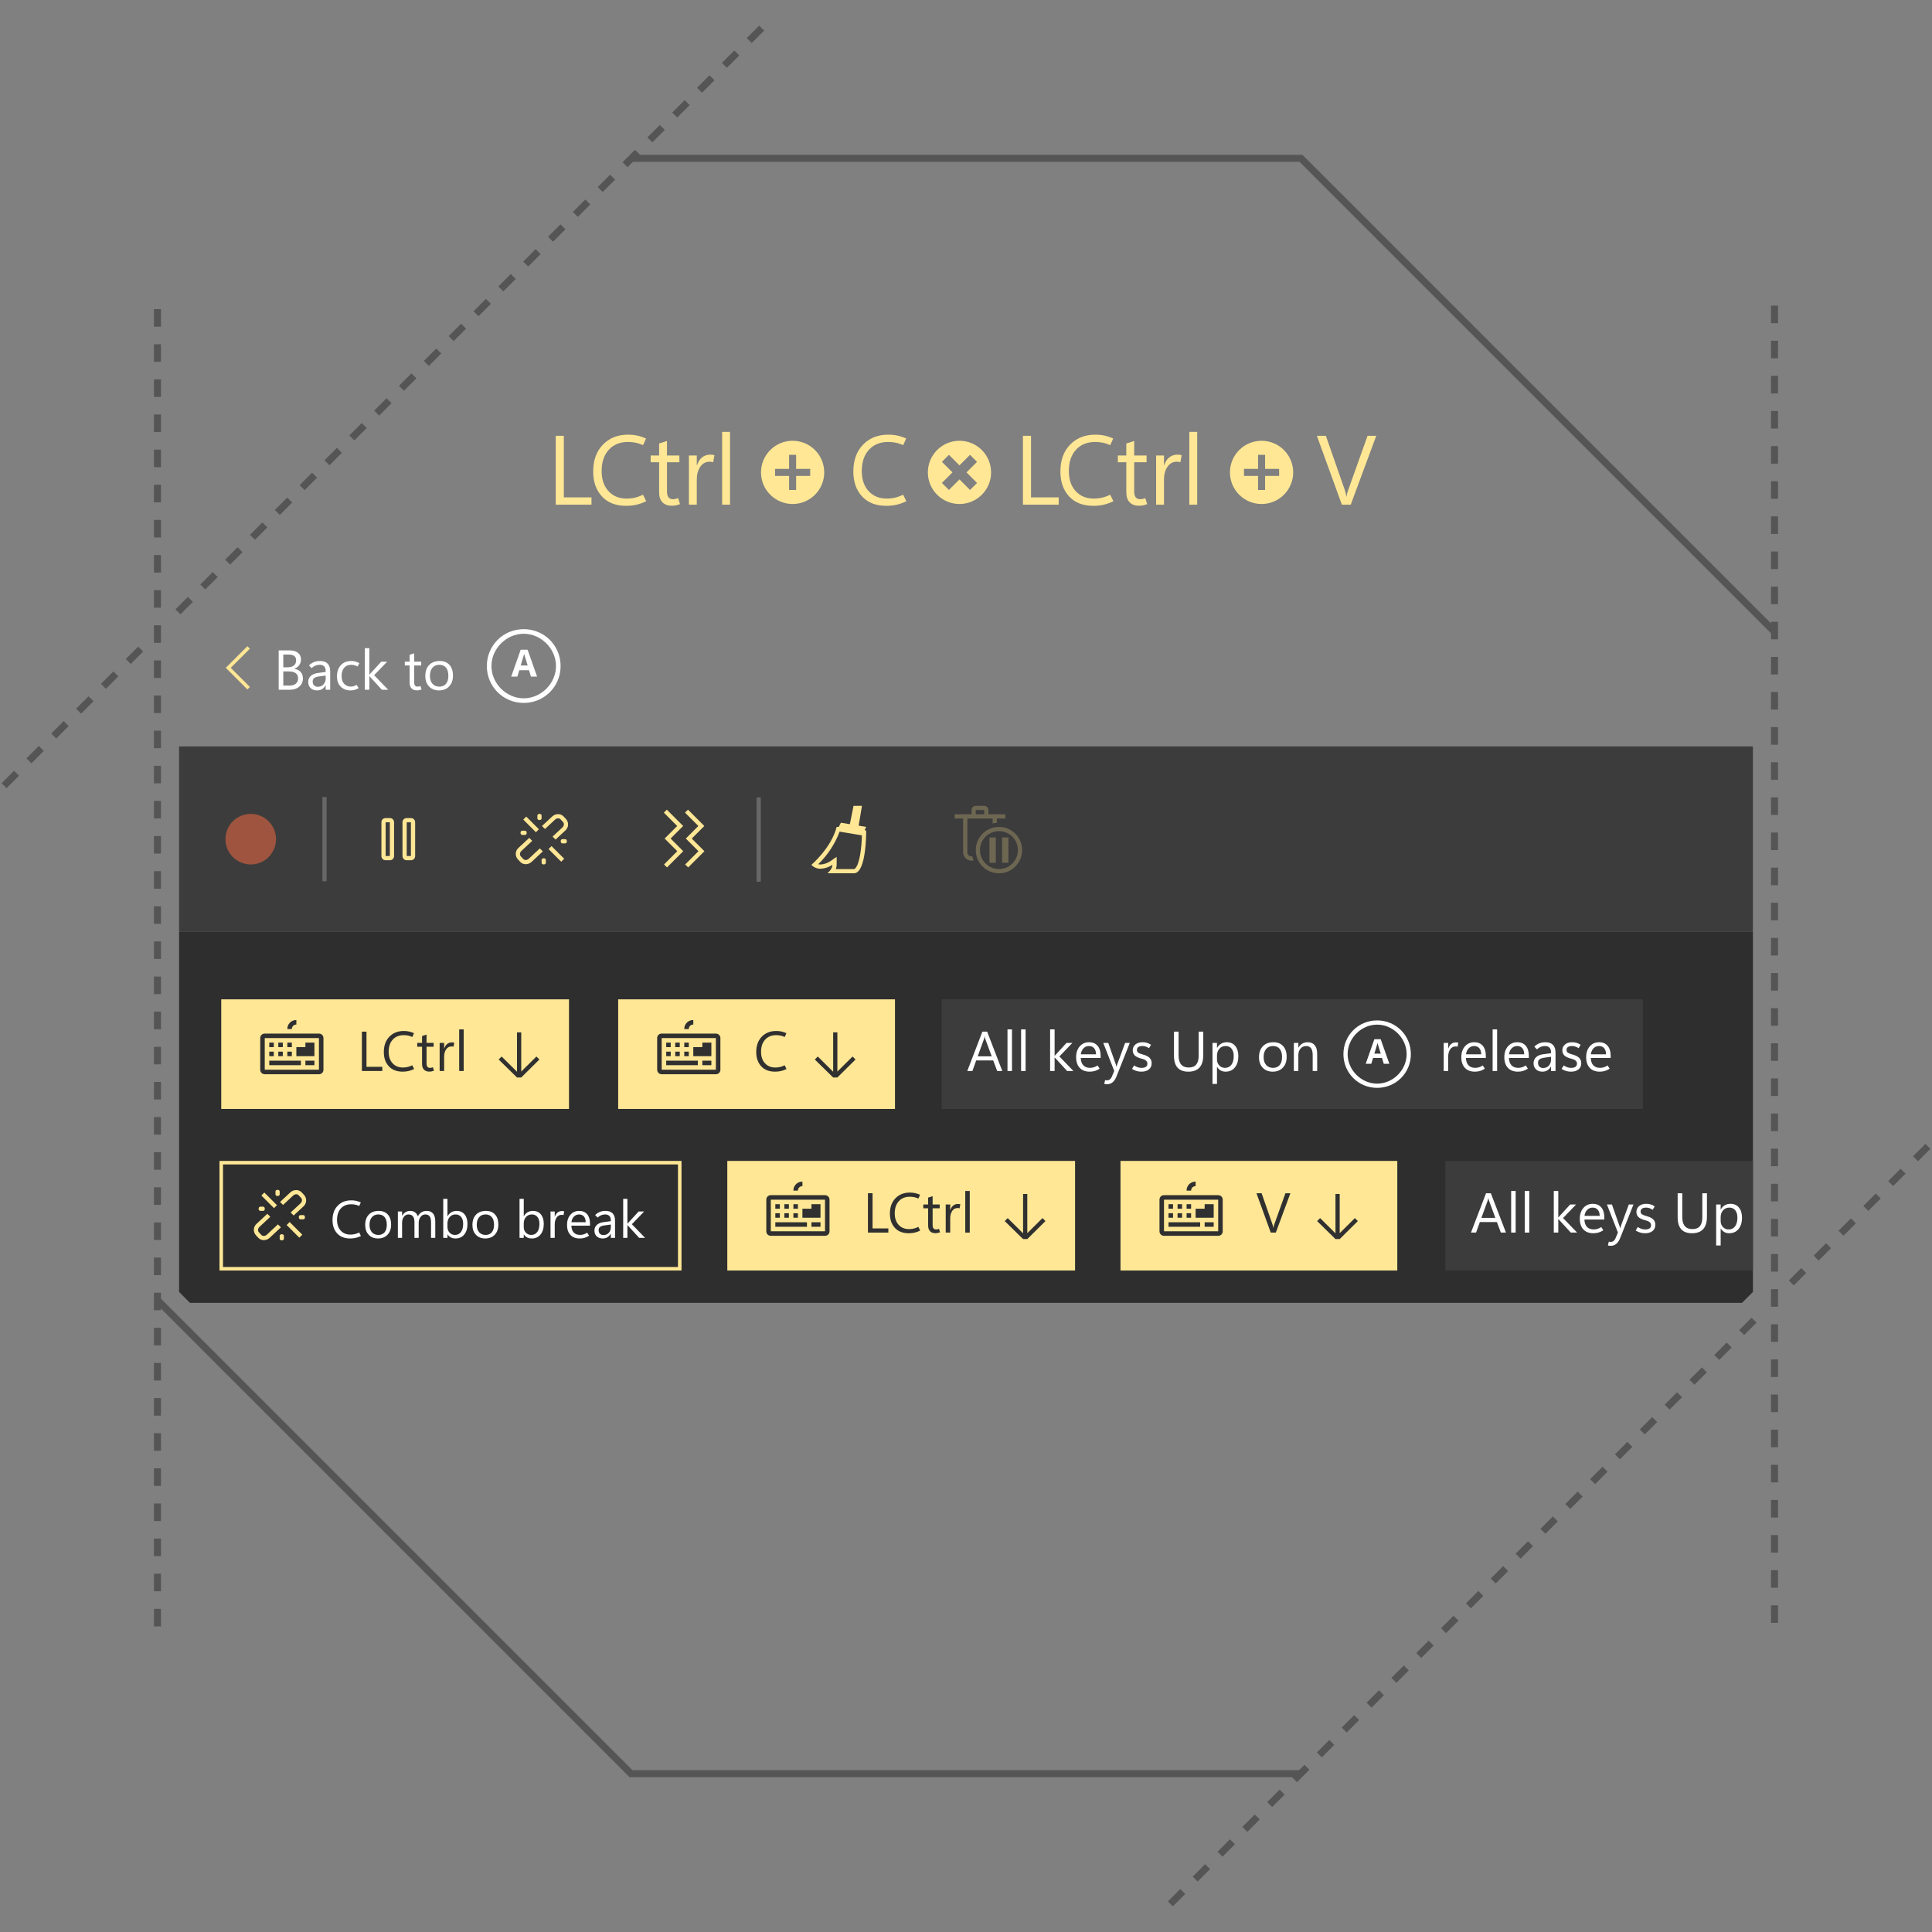<svg width="550" height="550" viewBox="0 0 550 550" fill="none" xmlns="http://www.w3.org/2000/svg">
<rect x="0" y="0" width="550" height="550" fill="#808080" stroke="none"/>
<g clip-path="url(#clip0_1372_9642)">
<path d="M504.391 180.511L369.953 46.073H179.829V44.073H370.781L505.805 179.097L504.391 180.511Z" fill="#555555"/>
<path d="M333.877 542.707L332.463 541.293L335.998 537.758L337.412 539.172L333.877 542.707ZM340.949 535.636L339.535 534.222L343.07 530.687L344.484 532.101L340.949 535.636ZM348.02 528.564L346.606 527.15L350.141 523.615L351.555 525.029L348.02 528.564ZM355.09 521.494L353.676 520.08L357.212 516.544L358.626 517.958L355.09 521.494ZM362.162 514.423L360.748 513.009L364.283 509.474L365.697 510.888L362.162 514.423ZM369.233 507.352L367.819 505.938L371.354 502.403L372.768 503.817L369.233 507.352ZM376.304 500.28L374.89 498.866L378.425 495.331L379.839 496.745L376.304 500.28ZM383.375 493.21L381.961 491.796L385.497 488.26L386.911 489.674L383.375 493.21ZM390.446 486.139L389.032 484.725L392.568 481.189L393.982 482.603L390.446 486.139ZM397.517 479.067L396.103 477.653L399.638 474.118L401.052 475.532L397.517 479.067ZM404.588 471.996L403.174 470.582L406.709 467.047L408.123 468.461L404.588 471.996ZM411.659 464.926L410.245 463.512L413.781 459.976L415.195 461.39L411.659 464.926ZM418.73 457.854L417.316 456.44L420.852 452.904L422.266 454.318L418.73 457.854ZM425.801 450.783L424.387 449.369L427.922 445.834L429.336 447.248L425.801 450.783ZM432.873 443.712L431.459 442.298L434.994 438.763L436.408 440.177L432.873 443.712ZM439.944 436.641L438.53 435.227L442.065 431.692L443.479 433.106L439.944 436.641ZM447.014 429.57L445.6 428.156L449.136 424.62L450.55 426.034L447.014 429.57ZM454.085 422.499L452.671 421.085L456.207 417.549L457.621 418.963L454.085 422.499ZM461.157 415.428L459.743 414.014L463.278 410.479L464.692 411.893L461.157 415.428ZM468.228 408.356L466.814 406.942L470.349 403.407L471.763 404.821L468.228 408.356ZM475.299 401.285L473.885 399.871L477.42 396.336L478.834 397.75L475.299 401.285ZM482.37 394.215L480.956 392.801L484.492 389.265L485.906 390.679L482.37 394.215ZM489.441 387.144L488.027 385.73L491.562 382.195L492.976 383.609L489.441 387.144ZM496.512 380.072L495.098 378.658L498.633 375.123L500.047 376.537L496.512 380.072ZM510.654 365.931L509.24 364.517L512.776 360.981L514.19 362.395L510.654 365.931ZM517.725 358.859L516.311 357.445L519.847 353.909L521.261 355.323L517.725 358.859ZM524.796 351.788L523.382 350.374L526.917 346.839L528.331 348.253L524.796 351.788ZM531.868 344.717L530.454 343.303L533.989 339.768L535.403 341.182L531.868 344.717ZM538.939 337.646L537.525 336.232L541.06 332.697L542.474 334.111L538.939 337.646ZM546.009 330.575L544.595 329.161L548.131 325.625L549.545 327.039L546.009 330.575Z" fill="#555555"/>
<path d="M506.17 462H504.17V457H506.17V462ZM506.17 452H504.17V447H506.17V452ZM506.17 442H504.17V437H506.17V442ZM506.17 432H504.17V427H506.17V432ZM506.17 422H504.17V417H506.17V422ZM506.17 412H504.17V407H506.17V412ZM506.17 402H504.17V397H506.17V402ZM506.17 392H504.17V387H506.17V392ZM506.17 382H504.17V377H506.17V382ZM506.17 372H504.17V367H506.17V372ZM506.17 362H504.17V357H506.17V362ZM506.17 352H504.17V347H506.17V352ZM506.17 342H504.17V337H506.17V342ZM506.17 332H504.17V327H506.17V332ZM506.17 322H504.17V317H506.17V322ZM506.17 312H504.17V307H506.17V312ZM506.17 302H504.17V297H506.17V302ZM506.17 292H504.17V287H506.17V292ZM506.17 282H504.17V277H506.17V282ZM506.17 272H504.17V267H506.17V272ZM506.17 262H504.17V257H506.17V262ZM506.17 252H504.17V247H506.17V252ZM506.17 242H504.17V237H506.17V242ZM506.17 232H504.17V227H506.17V232ZM506.17 222H504.17V217H506.17V222ZM506.17 212H504.17V207H506.17V212ZM506.17 202H504.17V197H506.17V202ZM506.17 192H504.17V187H506.17V192ZM506.17 182H504.17V177H506.17V182ZM506.17 172H504.17V167H506.17V172ZM506.17 162H504.17V157H506.17V162ZM506.17 152H504.17V147H506.17V152ZM506.17 142H504.17V137H506.17V142ZM506.17 132H504.17V127H506.17V132ZM506.17 122H504.17V117H506.17V122ZM506.17 112H504.17V107H506.17V112ZM506.17 102H504.17V97H506.17V102ZM506.17 92H504.17V87H506.17V92Z" fill="#555555"/>
<path d="M370.17 505.927H179.219L44.195 370.903L45.609 369.489L180.047 503.927H370.17V505.927Z" fill="#555555"/>
<path d="M1.869 224.374L0.455 222.96L3.99 219.425L5.404 220.839L1.869 224.374ZM8.939 217.303L7.525 215.889L11.061 212.353L12.475 213.767L8.939 217.303ZM16.011 210.232L14.597 208.818L18.132 205.283L19.546 206.697L16.011 210.232ZM23.082 203.161L21.668 201.747L25.204 198.211L26.618 199.625L23.082 203.161ZM30.153 196.09L28.739 194.676L32.275 191.141L33.689 192.555L30.153 196.09ZM37.224 189.019L35.81 187.605L39.346 184.069L40.76 185.483L37.224 189.019ZM51.366 174.877L49.952 173.463L53.488 169.927L54.902 171.341L51.366 174.877ZM58.437 167.806L57.023 166.392L60.559 162.857L61.973 164.271L58.437 167.806ZM65.508 160.735L64.094 159.321L67.63 155.785L69.044 157.199L65.508 160.735ZM72.579 153.664L71.165 152.25L74.701 148.715L76.115 150.129L72.579 153.664ZM79.65 146.593L78.236 145.179L81.771 141.643L83.185 143.057L79.65 146.593ZM86.721 139.521L85.307 138.107L88.843 134.572L90.257 135.986L86.721 139.521ZM93.792 132.451L92.378 131.037L95.913 127.501L97.327 128.915L93.792 132.451ZM100.863 125.379L99.449 123.965L102.985 120.43L104.399 121.844L100.863 125.379ZM107.935 118.309L106.521 116.895L110.057 113.359L111.471 114.773L107.935 118.309ZM115.005 111.237L113.591 109.823L117.127 106.287L118.541 107.701L115.005 111.237ZM122.077 104.167L120.663 102.753L124.199 99.217L125.613 100.631L122.077 104.167ZM129.147 97.095L127.733 95.681L131.269 92.145L132.683 93.559L129.147 97.095ZM136.219 90.024L134.805 88.61L138.341 85.074L139.755 86.488L136.219 90.024ZM143.29 82.953L141.876 81.539L145.411 78.003L146.825 79.417L143.29 82.953ZM150.361 75.882L148.947 74.468L152.483 70.932L153.897 72.346L150.361 75.882ZM157.432 68.811L156.018 67.397L159.554 63.861L160.968 65.275L157.432 68.811ZM164.503 61.74L163.089 60.326L166.625 56.791L168.039 58.205L164.503 61.74ZM171.574 54.669L170.16 53.255L173.696 49.719L175.11 51.133L171.574 54.669ZM178.645 47.598L177.231 46.184L180.767 42.649L182.181 44.063L178.645 47.598ZM185.716 40.527L184.302 39.113L187.838 35.577L189.252 36.991L185.716 40.527ZM192.788 33.456L191.374 32.042L194.909 28.507L196.323 29.921L192.788 33.456ZM199.858 26.385L198.444 24.971L201.98 21.435L203.394 22.849L199.858 26.385ZM206.93 19.313L205.516 17.899L209.051 14.364L210.465 15.778L206.93 19.313ZM214 12.243L212.586 10.829L216.122 7.293L217.536 8.707L214 12.243Z" fill="#555555"/>
<path d="M45.829 463H43.829V458H45.829V463ZM45.829 453H43.829V448H45.829V453ZM45.829 443H43.829V438H45.829V443ZM45.829 433H43.829V428H45.829V433ZM45.829 423H43.829V418H45.829V423ZM45.829 413H43.829V408H45.829V413ZM45.829 403H43.829V398H45.829V403ZM45.829 393H43.829V388H45.829V393ZM45.829 383H43.829V378H45.829V383ZM45.829 373H43.829V368H45.829V373ZM45.829 363H43.829V358H45.829V363ZM45.829 353H43.829V348H45.829V353ZM45.829 343H43.829V338H45.829V343ZM45.829 333H43.829V328H45.829V333ZM45.829 323H43.829V318H45.829V323ZM45.829 313H43.829V308H45.829V313ZM45.829 303H43.829V298H45.829V303ZM45.829 293H43.829V288H45.829V293ZM45.829 283H43.829V278H45.829V283ZM45.829 273H43.829V268H45.829V273ZM45.829 263H43.829V258H45.829V263ZM45.829 253H43.829V248H45.829V253ZM45.829 243H43.829V238H45.829V243ZM45.829 233H43.829V228H45.829V233ZM45.829 223H43.829V218H45.829V223ZM45.829 213H43.829V208H45.829V213ZM45.829 203H43.829V198H45.829V203ZM45.829 193H43.829V188H45.829V193ZM45.829 183H43.829V178H45.829V183ZM45.829 173H43.829V168H45.829V173ZM45.829 163H43.829V158H45.829V163ZM45.829 153H43.829V148H45.829V153ZM45.829 143H43.829V138H45.829V143ZM45.829 133H43.829V128H45.829V133ZM45.829 123H43.829V118H45.829V123ZM45.829 113H43.829V108H45.829V113ZM45.829 103H43.829V98H45.829V103ZM45.829 93H43.829V88H45.829V93Z" fill="#555555"/>
<path d="M50.982 367.791L54.082 370.892H495.918L499.018 367.791V265.292H50.982V367.791Z" fill="#2E2E2E"/>
<path d="M499.018 212.492H50.982V265.292H499.018V212.492Z" fill="#3C3C3C"/>
<path d="M155.142 236.001L158.022 233.318C158.254 233.093 158.562 232.964 158.885 232.958C159.142 232.952 159.39 233.053 159.569 233.239L160.289 234.013C160.463 234.205 160.547 234.463 160.521 234.721C160.492 235.04 160.344 235.335 160.107 235.55L157.303 238.16L158.154 239.008L160.925 236.433C161.881 235.607 161.988 234.162 161.165 233.204L160.445 232.429C160.038 231.999 159.471 231.759 158.879 231.765C158.254 231.77 157.654 232.01 157.199 232.438L154.29 235.152L155.142 236.001Z" fill="#FFE795"/>
<path d="M153.678 241.532L150.52 244.467C150.289 244.692 149.98 244.821 149.657 244.827C149.4 244.833 149.152 244.732 148.973 244.549L148.253 243.774C148.079 243.582 147.995 243.324 148.021 243.066C148.05 242.748 148.198 242.453 148.435 242.239L151.512 239.372L150.662 238.522L147.619 241.353C146.662 242.179 146.555 243.624 147.379 244.582L148.099 245.357C148.504 245.786 149.069 246.026 149.659 246.021C150.284 246.016 150.884 245.776 151.339 245.348L154.529 242.372L153.678 241.532Z" fill="#FFE795"/>
<path d="M157.01 240.865L156.162 241.714L159.762 245.314L160.611 244.466L157.01 240.865Z" fill="#FFE795"/>
<path d="M149.811 232.467L148.962 233.315L152.562 236.915L153.411 236.067L149.811 232.467Z" fill="#FFE795"/>
<path d="M149.945 237.092C149.945 237.422 149.749 237.692 149.506 237.692H148.624C148.38 237.692 148.182 237.422 148.182 237.092C148.182 236.762 148.379 236.492 148.622 236.492H149.502C149.742 236.492 149.942 236.762 149.942 237.092H149.945Z" fill="#FFE795"/>
<path d="M153.582 233.454C153.252 233.454 152.982 233.257 152.982 233.014V232.133C152.982 231.893 153.252 231.693 153.582 231.693C153.913 231.693 154.182 231.89 154.182 232.133V233.011C154.182 233.251 153.913 233.453 153.582 233.453V233.454Z" fill="#FFE795"/>
<path d="M159.619 239.493C159.619 239.163 159.816 238.893 160.059 238.893H160.939C161.179 238.893 161.379 239.163 161.379 239.493C161.379 239.823 161.182 240.093 160.939 240.093H160.062C159.822 240.093 159.622 239.823 159.622 239.493H159.619Z" fill="#FFE795"/>
<path d="M154.782 244.329C155.113 244.329 155.382 244.526 155.382 244.769V245.65C155.382 245.89 155.113 246.092 154.782 246.092C154.452 246.092 154.182 245.895 154.182 245.652V244.772C154.182 244.532 154.452 244.33 154.782 244.33V244.329Z" fill="#FFE795"/>
<path d="M80.582 343.022L83.462 340.339C83.694 340.114 84.002 339.985 84.325 339.979C84.582 339.973 84.83 340.074 85.009 340.26L85.729 341.034C85.903 341.226 85.987 341.484 85.961 341.742C85.932 342.061 85.784 342.356 85.547 342.571L82.743 345.181L83.594 346.029L86.365 343.454C87.321 342.628 87.428 341.183 86.605 340.225L85.885 339.45C85.478 339.02 84.911 338.78 84.319 338.786C83.694 338.791 83.094 339.031 82.639 339.459L79.73 342.173L80.582 343.022Z" fill="#FFE795"/>
<path d="M79.118 348.554L75.96 351.489C75.729 351.714 75.42 351.843 75.097 351.849C74.84 351.855 74.592 351.754 74.413 351.571L73.693 350.796C73.519 350.604 73.435 350.346 73.461 350.088C73.49 349.77 73.638 349.475 73.875 349.261L76.952 346.394L76.102 345.544L73.059 348.375C72.102 349.201 71.995 350.646 72.819 351.604L73.539 352.379C73.944 352.808 74.509 353.048 75.099 353.043C75.724 353.038 76.324 352.798 76.779 352.37L79.969 349.394L79.118 348.554Z" fill="#FFE795"/>
<path d="M82.449 347.887L81.601 348.735L85.201 352.336L86.05 351.487L82.449 347.887Z" fill="#FFE795"/>
<path d="M75.251 339.487L74.402 340.336L78.002 343.936L78.85 343.087L75.251 339.487Z" fill="#FFE795"/>
<path d="M75.385 344.114C75.385 344.444 75.189 344.714 74.946 344.714H74.064C73.82 344.714 73.622 344.444 73.622 344.114C73.622 343.784 73.819 343.514 74.062 343.514H74.942C75.182 343.514 75.382 343.784 75.382 344.114H75.385Z" fill="#FFE795"/>
<path d="M79.022 340.477C78.692 340.477 78.422 340.28 78.422 340.037V339.156C78.422 338.916 78.692 338.716 79.022 338.716C79.353 338.716 79.622 338.913 79.622 339.156V340.034C79.622 340.274 79.353 340.476 79.022 340.476V340.477Z" fill="#FFE795"/>
<path d="M85.059 346.514C85.059 346.184 85.256 345.914 85.499 345.914H86.379C86.619 345.914 86.819 346.184 86.819 346.514C86.819 346.844 86.622 347.114 86.379 347.114H85.502C85.262 347.114 85.062 346.844 85.062 346.514H85.059Z" fill="#FFE795"/>
<path d="M80.222 351.351C80.553 351.351 80.822 351.548 80.822 351.791V352.672C80.822 352.912 80.553 353.114 80.222 353.114C79.892 353.114 79.622 352.917 79.622 352.674V351.794C79.622 351.554 79.892 351.352 80.222 351.352V351.351Z" fill="#FFE795"/>
<path d="M110.982 232.892H109.782C109.133 232.878 108.596 233.392 108.582 234.041C108.582 234.058 108.582 234.075 108.582 234.092V243.692C108.568 244.341 109.082 244.878 109.731 244.892C109.748 244.892 109.765 244.892 109.782 244.892H110.982C111.631 244.906 112.168 244.392 112.182 243.743C112.182 243.726 112.182 243.709 112.182 243.692V234.092C112.196 233.443 111.682 232.906 111.033 232.892C111.016 232.891 110.999 232.891 110.982 232.892ZM110.982 243.692H109.782V234.092H110.982V243.692Z" fill="#FFE795"/>
<path d="M116.982 232.892H115.782C115.133 232.878 114.596 233.392 114.582 234.041C114.582 234.058 114.582 234.075 114.582 234.092V243.692C114.568 244.341 115.082 244.878 115.731 244.892C115.748 244.892 115.765 244.892 115.782 244.892H116.982C117.631 244.906 118.168 244.392 118.182 243.743C118.182 243.726 118.182 243.709 118.182 243.692V234.092C118.196 233.443 117.682 232.906 117.033 232.892C117.016 232.891 116.999 232.891 116.982 232.892ZM116.982 243.692H115.782V234.092H116.982V243.692Z" fill="#FFE795"/>
<path opacity="0.5" d="M71.382 246.092C75.358 246.092 78.582 242.869 78.582 238.892C78.582 234.916 75.358 231.692 71.382 231.692C67.405 231.692 64.182 234.916 64.182 238.892C64.182 242.869 67.405 246.092 71.382 246.092Z" fill="#FF6D40"/>
<path d="M92.982 226.892H91.782V250.892H92.982V226.892Z" fill="#676767"/>
<path d="M195.908 246.94L195.06 246.092L198.835 242.317L195.235 238.717L198.811 235.141L195.009 231.341L195.857 230.493L200.507 235.142L196.931 238.718L200.531 242.318L195.908 246.94Z" fill="#FFE795"/>
<path d="M189.88 246.94L189.033 246.092L192.807 242.317L189.207 238.717L192.783 235.141L188.983 231.341L189.831 230.493L194.481 235.142L190.905 238.718L194.505 242.318L189.88 246.94Z" fill="#FFE795"/>
<path d="M161.982 284.492H62.982V315.692H161.982V284.492Z" fill="#FFE795"/>
<path d="M142.804 300.767L147.182 305.101V293.895H148.382V305.055L152.709 300.766L153.549 301.619L148.382 306.738H147.182L141.958 301.619L142.804 300.767Z" fill="#303030"/>
<path d="M108.831 304.891H103.018V293.688H104.331V303.704H108.831V304.891Z" fill="#303030"/>
<path d="M117.894 304.328C117.352 304.589 116.824 304.778 116.308 304.898C115.792 305.018 115.232 305.078 114.628 305.078C112.935 305.078 111.619 304.565 110.679 303.539C109.739 302.513 109.269 301.167 109.269 299.5C109.269 297.672 109.793 296.215 110.843 295.129C111.892 294.043 113.261 293.5 114.948 293.5C115.474 293.5 115.968 293.55 116.428 293.648C116.888 293.746 117.366 293.906 117.862 294.125L117.378 295.203C116.966 295.02 116.568 294.89 116.183 294.808C115.797 294.727 115.381 294.687 114.933 294.687C113.62 294.687 112.578 295.11 111.804 295.957C111.03 296.804 110.644 297.958 110.644 299.422C110.644 300.792 111.015 301.88 111.757 302.688C112.499 303.496 113.482 303.899 114.706 303.899C115.159 303.899 115.603 303.849 116.038 303.751C116.473 303.652 116.917 303.49 117.37 303.267L117.894 304.328Z" fill="#303030"/>
<path d="M123.55 304.796C123.331 304.885 123.116 304.951 122.905 304.995C122.694 305.039 122.456 305.061 122.19 305.061C121.554 305.061 121.056 304.874 120.694 304.502C120.332 304.13 120.151 303.579 120.151 302.85V297.983H118.776V296.889H120.151V294.936L121.432 294.522V296.889H123.448V297.983H121.432V302.702C121.432 303.16 121.514 303.491 121.678 303.694C121.842 303.897 122.088 303.999 122.416 303.999C122.572 303.999 122.723 303.98 122.869 303.944C123.015 303.908 123.137 303.866 123.236 303.819L123.55 304.796Z" fill="#303030"/>
<path d="M129.104 297.984C129.005 297.953 128.916 297.93 128.838 297.918C128.76 297.906 128.661 297.898 128.541 297.898C127.89 297.898 127.377 298.175 127.002 298.73C126.627 299.285 126.439 299.979 126.439 300.812V304.89H125.158V296.89H126.439V298.476H126.47C126.652 297.913 126.931 297.485 127.306 297.191C127.681 296.897 128.113 296.75 128.603 296.75C128.764 296.75 128.901 296.758 129.013 296.773C129.125 296.789 129.225 296.812 129.314 296.843L129.104 297.984Z" fill="#303030"/>
<path d="M130.722 304.891V293.047H132.003V304.891H130.722Z" fill="#303030"/>
<path d="M90.796 295.524V304.524H75.368V295.524H90.796ZM90.796 294.239H75.368C74.673 294.224 74.097 294.775 74.082 295.47C74.082 295.488 74.082 295.506 74.082 295.525V304.525C74.077 305.23 74.645 305.806 75.35 305.811C75.356 305.811 75.362 305.811 75.368 305.811H90.796C91.491 305.826 92.067 305.275 92.082 304.58C92.082 304.562 92.082 304.544 92.082 304.525V295.525C92.087 294.82 91.519 294.244 90.814 294.239C90.808 294.239 90.802 294.239 90.796 294.239Z" fill="#303030"/>
<path d="M85.654 301.952H76.654V303.238H85.654V301.952Z" fill="#303030"/>
<path d="M89.51 301.952H86.939V303.238H89.51V301.952Z" fill="#303030"/>
<path d="M77.94 296.81H76.654V298.096H77.94V296.81Z" fill="#303030"/>
<path d="M77.94 299.381H76.654V300.667H77.94V299.381Z" fill="#303030"/>
<path d="M80.511 299.381H79.225V300.667H80.511V299.381Z" fill="#303030"/>
<path d="M83.082 296.81H81.796V298.096H83.082V296.81Z" fill="#303030"/>
<path d="M83.082 299.381H81.796V300.667H83.082V299.381Z" fill="#303030"/>
<path d="M80.511 296.81H79.225V298.096H80.511V296.81Z" fill="#303030"/>
<path d="M86.939 296.81H89.51V300.667H84.367V298.096H86.938V296.81H86.939Z" fill="#303030"/>
<path d="M81.796 292.953C81.767 291.562 82.87 290.411 84.261 290.382C84.297 290.381 84.332 290.381 84.368 290.382V291.668C83.673 291.653 83.097 292.204 83.082 292.899C83.082 292.917 83.082 292.935 83.082 292.954H81.796V292.953Z" fill="#303030"/>
<path d="M306.049 330.492H207.049V361.692H306.049V330.492Z" fill="#FFE795"/>
<path d="M286.872 346.767L291.25 351.101V339.895H292.45V351.055L296.777 346.766L297.617 347.619L292.45 352.738H291.25L286.026 347.619L286.872 346.767Z" fill="#303030"/>
<path d="M252.898 350.891H247.085V339.688H248.398V349.704H252.898V350.891Z" fill="#303030"/>
<path d="M261.961 350.328C261.419 350.589 260.891 350.778 260.375 350.898C259.859 351.018 259.299 351.078 258.695 351.078C257.002 351.078 255.686 350.565 254.746 349.539C253.806 348.513 253.336 347.167 253.336 345.5C253.336 343.672 253.86 342.215 254.91 341.129C255.959 340.043 257.328 339.5 259.015 339.5C259.541 339.5 260.035 339.55 260.495 339.648C260.955 339.746 261.433 339.906 261.929 340.125L261.445 341.203C261.033 341.02 260.635 340.89 260.25 340.808C259.864 340.727 259.448 340.687 259 340.687C257.687 340.687 256.645 341.11 255.871 341.957C255.097 342.804 254.711 343.958 254.711 345.422C254.711 346.792 255.082 347.88 255.824 348.688C256.566 349.496 257.549 349.899 258.773 349.899C259.226 349.899 259.67 349.849 260.105 349.751C260.54 349.652 260.984 349.49 261.437 349.267L261.961 350.328Z" fill="#303030"/>
<path d="M267.617 350.796C267.398 350.885 267.183 350.951 266.972 350.995C266.761 351.039 266.523 351.061 266.257 351.061C265.621 351.061 265.123 350.874 264.761 350.502C264.399 350.13 264.218 349.579 264.218 348.85V343.983H262.843V342.889H264.218V340.936L265.499 340.522V342.889H267.515V343.983H265.5V348.702C265.5 349.16 265.582 349.491 265.746 349.694C265.91 349.897 266.156 349.999 266.484 349.999C266.64 349.999 266.791 349.98 266.937 349.944C267.083 349.908 267.205 349.866 267.304 349.819L267.617 350.796Z" fill="#303030"/>
<path d="M273.172 343.984C273.073 343.953 272.984 343.93 272.906 343.918C272.828 343.906 272.729 343.898 272.609 343.898C271.958 343.898 271.445 344.175 271.07 344.73C270.695 345.285 270.507 345.979 270.507 346.812V350.89H269.226V342.89H270.507V344.476H270.538C270.72 343.913 270.999 343.485 271.374 343.191C271.749 342.897 272.181 342.75 272.671 342.75C272.832 342.75 272.969 342.758 273.081 342.773C273.193 342.789 273.293 342.812 273.382 342.843L273.172 343.984Z" fill="#303030"/>
<path d="M274.789 350.891V339.047H276.07V350.891H274.789Z" fill="#303030"/>
<path d="M234.863 341.524V350.524H219.435V341.524H234.863ZM234.863 340.239H219.435C218.74 340.224 218.164 340.775 218.149 341.47C218.149 341.488 218.149 341.506 218.149 341.525V350.525C218.144 351.23 218.712 351.806 219.417 351.811C219.423 351.811 219.429 351.811 219.435 351.811H234.863C235.558 351.826 236.134 351.275 236.149 350.58C236.149 350.562 236.149 350.544 236.149 350.525V341.525C236.154 340.82 235.586 340.244 234.881 340.239C234.875 340.239 234.869 340.239 234.863 340.239Z" fill="#303030"/>
<path d="M229.721 347.952H220.721V349.238H229.721V347.952Z" fill="#303030"/>
<path d="M233.577 347.952H231.006V349.238H233.577V347.952Z" fill="#303030"/>
<path d="M222.007 342.81H220.721V344.096H222.007V342.81Z" fill="#303030"/>
<path d="M222.007 345.381H220.721V346.667H222.007V345.381Z" fill="#303030"/>
<path d="M224.578 345.381H223.292V346.667H224.578V345.381Z" fill="#303030"/>
<path d="M227.149 342.81H225.863V344.096H227.149V342.81Z" fill="#303030"/>
<path d="M227.149 345.381H225.863V346.667H227.149V345.381Z" fill="#303030"/>
<path d="M224.578 342.81H223.292V344.096H224.578V342.81Z" fill="#303030"/>
<path d="M231.006 342.81H233.577V346.667H228.434V344.096H231.005V342.81H231.006Z" fill="#303030"/>
<path d="M225.863 338.953C225.834 337.562 226.937 336.411 228.328 336.382C228.364 336.381 228.399 336.381 228.435 336.382V337.668C227.74 337.653 227.164 338.204 227.149 338.899C227.149 338.917 227.149 338.935 227.149 338.954H225.863V338.953Z" fill="#303030"/>
<path d="M254.782 284.492H175.982V315.692H254.782V284.492Z" fill="#FFE795"/>
<path d="M232.804 300.767L237.182 305.101V293.895H238.382V305.055L242.709 300.766L243.549 301.619L238.382 306.738H237.182L231.958 301.619L232.804 300.767Z" fill="#303030"/>
<path d="M223.909 304.328C223.367 304.589 222.839 304.778 222.323 304.898C221.807 305.018 221.247 305.078 220.643 305.078C218.95 305.078 217.634 304.565 216.694 303.539C215.754 302.513 215.284 301.167 215.284 299.5C215.284 297.672 215.808 296.215 216.858 295.129C217.907 294.043 219.276 293.5 220.963 293.5C221.489 293.5 221.983 293.55 222.443 293.648C222.903 293.746 223.381 293.906 223.877 294.125L223.393 295.203C222.981 295.02 222.583 294.89 222.198 294.808C221.812 294.727 221.396 294.687 220.948 294.687C219.635 294.687 218.593 295.11 217.819 295.957C217.045 296.804 216.659 297.958 216.659 299.422C216.659 300.792 217.03 301.88 217.772 302.688C218.514 303.496 219.497 303.899 220.721 303.899C221.174 303.899 221.618 303.849 222.053 303.751C222.488 303.652 222.932 303.49 223.385 303.267L223.909 304.328Z" fill="#303030"/>
<path d="M203.796 295.524V304.524H188.368V295.524H203.796ZM203.796 294.239H188.368C187.673 294.224 187.097 294.775 187.082 295.47C187.082 295.488 187.082 295.506 187.082 295.525V304.525C187.077 305.23 187.645 305.806 188.35 305.811C188.356 305.811 188.362 305.811 188.368 305.811H203.796C204.491 305.826 205.067 305.275 205.082 304.58C205.082 304.562 205.082 304.544 205.082 304.525V295.525C205.087 294.82 204.519 294.244 203.814 294.239C203.808 294.239 203.802 294.239 203.796 294.239Z" fill="#303030"/>
<path d="M198.654 301.952H189.654V303.238H198.654V301.952Z" fill="#303030"/>
<path d="M202.51 301.952H199.939V303.238H202.51V301.952Z" fill="#303030"/>
<path d="M190.94 296.81H189.654V298.096H190.94V296.81Z" fill="#303030"/>
<path d="M190.94 299.381H189.654V300.667H190.94V299.381Z" fill="#303030"/>
<path d="M193.511 299.381H192.225V300.667H193.511V299.381Z" fill="#303030"/>
<path d="M196.082 296.81H194.796V298.096H196.082V296.81Z" fill="#303030"/>
<path d="M196.082 299.381H194.796V300.667H196.082V299.381Z" fill="#303030"/>
<path d="M193.511 296.81H192.225V298.096H193.511V296.81Z" fill="#303030"/>
<path d="M199.939 296.81H202.51V300.667H197.367V298.096H199.938V296.81H199.939Z" fill="#303030"/>
<path d="M194.796 292.953C194.767 291.562 195.87 290.411 197.261 290.382C197.297 290.381 197.332 290.381 197.368 290.382V291.668C196.673 291.653 196.097 292.204 196.082 292.899C196.082 292.917 196.082 292.935 196.082 292.954H194.796V292.953Z" fill="#303030"/>
<path d="M397.782 330.492H318.982V361.692H397.782V330.492Z" fill="#FFE795"/>
<path d="M375.804 346.767L380.182 351.101V339.895H381.382V351.055L385.709 346.766L386.549 347.619L381.382 352.738H380.182L374.958 347.619L375.804 346.767Z" fill="#303030"/>
<path d="M367.347 339.688L363.199 350.891H361.754L357.691 339.688H359.152L362.254 348.572C362.306 348.713 362.351 348.866 362.387 349.033C362.423 349.2 362.454 349.376 362.481 349.563H362.512C362.533 349.407 362.566 349.245 362.61 349.076C362.654 348.907 362.708 348.732 362.77 348.555L365.934 339.688H367.347Z" fill="#303030"/>
<path d="M346.796 341.524V350.524H331.368V341.524H346.796ZM346.796 340.239H331.368C330.673 340.224 330.097 340.775 330.082 341.47C330.082 341.488 330.082 341.506 330.082 341.525V350.525C330.077 351.23 330.645 351.806 331.35 351.811C331.356 351.811 331.362 351.811 331.368 351.811H346.796C347.491 351.826 348.067 351.275 348.082 350.58C348.082 350.562 348.082 350.544 348.082 350.525V341.525C348.087 340.82 347.519 340.244 346.814 340.239C346.808 340.239 346.802 340.239 346.796 340.239Z" fill="#303030"/>
<path d="M341.654 347.952H332.654V349.238H341.654V347.952Z" fill="#303030"/>
<path d="M345.51 347.952H342.939V349.238H345.51V347.952Z" fill="#303030"/>
<path d="M333.94 342.81H332.654V344.096H333.94V342.81Z" fill="#303030"/>
<path d="M333.94 345.381H332.654V346.667H333.94V345.381Z" fill="#303030"/>
<path d="M336.511 345.381H335.225V346.667H336.511V345.381Z" fill="#303030"/>
<path d="M339.082 342.81H337.796V344.096H339.082V342.81Z" fill="#303030"/>
<path d="M339.082 345.381H337.796V346.667H339.082V345.381Z" fill="#303030"/>
<path d="M336.511 342.81H335.225V344.096H336.511V342.81Z" fill="#303030"/>
<path d="M342.939 342.81H345.51V346.667H340.367V344.096H342.938V342.81H342.939Z" fill="#303030"/>
<path d="M337.796 338.953C337.767 337.562 338.87 336.411 340.261 336.382C340.297 336.381 340.332 336.381 340.368 336.382V337.668C339.673 337.653 339.097 338.204 339.082 338.899C339.082 338.917 339.082 338.935 339.082 338.954H337.796V338.953Z" fill="#303030"/>
<path d="M102.747 351.865C102.239 352.109 101.744 352.288 101.26 352.4C100.777 352.511 100.252 352.568 99.685 352.568C98.098 352.568 96.864 352.088 95.983 351.125C95.101 350.164 94.661 348.901 94.661 347.339C94.661 345.625 95.153 344.259 96.137 343.241C97.121 342.222 98.404 341.714 99.986 341.714C100.479 341.714 100.942 341.761 101.374 341.854C101.806 341.947 102.254 342.095 102.718 342.3L102.264 343.311C101.878 343.14 101.505 343.017 101.143 342.941C100.782 342.866 100.391 342.828 99.971 342.828C98.741 342.828 97.763 343.224 97.038 344.018C96.312 344.811 95.95 345.894 95.95 347.266C95.95 348.55 96.298 349.571 96.994 350.328C97.689 351.085 98.611 351.464 99.759 351.464C100.184 351.464 100.6 351.417 101.008 351.324C101.415 351.231 101.832 351.08 102.257 350.87L102.747 351.865Z" fill="white"/>
<path d="M107.61 352.568C106.502 352.568 105.616 352.217 104.955 351.517C104.293 350.816 103.963 349.887 103.963 348.73C103.963 347.475 104.305 346.494 104.988 345.786C105.671 345.078 106.604 344.722 107.786 344.717C108.904 344.712 109.777 345.057 110.404 345.75C111.031 346.443 111.345 347.397 111.345 348.613C111.345 349.814 111.007 350.773 110.33 351.492C109.655 352.209 108.748 352.568 107.61 352.568ZM107.698 351.558C108.474 351.558 109.071 351.305 109.489 350.8C109.906 350.294 110.115 349.58 110.115 348.657C110.115 347.715 109.905 346.991 109.485 346.485C109.065 345.98 108.469 345.727 107.698 345.727C106.927 345.727 106.316 345.991 105.867 346.518C105.418 347.045 105.193 347.768 105.193 348.686C105.193 349.575 105.42 350.275 105.874 350.789C106.329 351.301 106.937 351.558 107.698 351.558Z" fill="white"/>
<path d="M123.914 352.393H122.713V348.086C122.713 347.256 122.585 346.655 122.328 346.284C122.072 345.913 121.641 345.727 121.036 345.727C120.523 345.727 120.087 345.961 119.729 346.43C119.37 346.899 119.19 347.46 119.19 348.115V352.392H117.989V347.939C117.989 347.202 117.847 346.649 117.564 346.28C117.281 345.912 116.854 345.727 116.282 345.727C115.755 345.727 115.32 345.948 114.978 346.39C114.636 346.831 114.465 347.407 114.465 348.115V352.392H113.264V344.892H114.465V346.079H114.494C114.763 345.625 115.091 345.284 115.479 345.058C115.867 344.83 116.315 344.717 116.823 344.717C117.336 344.717 117.782 344.86 118.163 345.146C118.544 345.431 118.805 345.806 118.947 346.27C119.225 345.752 119.572 345.365 119.987 345.106C120.402 344.847 120.885 344.717 121.437 344.717C122.262 344.717 122.881 344.971 123.293 345.479C123.705 345.987 123.912 346.751 123.912 347.772V352.393H123.914Z" fill="white"/>
<path d="M127.415 351.426H127.386V352.393H126.185V341.289H127.386V346.211H127.415C127.713 345.713 128.078 345.34 128.51 345.09C128.943 344.842 129.442 344.717 130.008 344.717C130.97 344.717 131.723 345.053 132.268 345.724C132.812 346.396 133.084 347.295 133.084 348.423C133.084 349.678 132.779 350.683 132.168 351.437C131.558 352.192 130.723 352.569 129.663 352.569C129.17 352.569 128.735 352.473 128.359 352.284C127.984 352.092 127.669 351.807 127.415 351.426ZM127.386 348.283V349.331C127.386 349.951 127.587 350.477 127.99 350.909C128.392 351.342 128.904 351.557 129.524 351.557C130.252 351.557 130.821 351.279 131.234 350.722C131.647 350.165 131.853 349.392 131.853 348.4C131.853 347.566 131.66 346.912 131.274 346.437C130.888 345.964 130.366 345.727 129.707 345.727C129.009 345.727 128.447 345.97 128.022 346.456C127.598 346.942 127.386 347.551 127.386 348.283Z" fill="white"/>
<path d="M138.138 352.568C137.03 352.568 136.144 352.217 135.483 351.517C134.821 350.816 134.491 349.887 134.491 348.73C134.491 347.475 134.833 346.494 135.516 345.786C136.199 345.078 137.132 344.722 138.314 344.717C139.432 344.712 140.305 345.057 140.932 345.75C141.559 346.443 141.873 347.397 141.873 348.613C141.873 349.814 141.535 350.773 140.858 351.492C140.182 352.209 139.275 352.568 138.138 352.568ZM138.226 351.558C139.002 351.558 139.599 351.305 140.017 350.8C140.434 350.294 140.643 349.58 140.643 348.657C140.643 347.715 140.433 346.991 140.013 346.485C139.593 345.98 138.997 345.727 138.226 345.727C137.455 345.727 136.844 345.991 136.395 346.518C135.946 347.045 135.721 347.768 135.721 348.686C135.721 349.575 135.948 350.275 136.402 350.789C136.856 351.301 137.464 351.558 138.226 351.558Z" fill="white"/>
<path d="M149.131 351.426H149.102V352.393H147.901V341.289H149.102V346.211H149.131C149.429 345.713 149.794 345.34 150.226 345.09C150.659 344.842 151.158 344.717 151.724 344.717C152.686 344.717 153.439 345.053 153.984 345.724C154.528 346.396 154.8 347.295 154.8 348.423C154.8 349.678 154.495 350.683 153.884 351.437C153.274 352.192 152.439 352.569 151.379 352.569C150.886 352.569 150.451 352.473 150.075 352.284C149.7 352.092 149.385 351.807 149.131 351.426ZM149.102 348.283V349.331C149.102 349.951 149.303 350.477 149.706 350.909C150.108 351.342 150.62 351.557 151.24 351.557C151.968 351.557 152.537 351.279 152.95 350.722C153.363 350.165 153.569 349.392 153.569 348.4C153.569 347.566 153.376 346.912 152.99 346.437C152.604 345.964 152.082 345.727 151.423 345.727C150.725 345.727 150.163 345.97 149.738 346.456C149.314 346.942 149.102 347.551 149.102 348.283Z" fill="white"/>
<path d="M160.418 345.918C160.325 345.889 160.242 345.868 160.169 345.855C160.096 345.843 160.003 345.837 159.891 345.837C159.281 345.837 158.8 346.097 158.448 346.616C158.096 347.137 157.921 347.787 157.921 348.568V352.391H156.72V344.891H157.921V346.377H157.95C158.121 345.85 158.382 345.448 158.734 345.173C159.086 344.897 159.491 344.759 159.95 344.759C160.101 344.759 160.229 344.766 160.334 344.781C160.439 344.795 160.533 344.817 160.616 344.846L160.418 345.918Z" fill="white"/>
<path d="M167.962 348.914H162.659C162.679 349.759 162.902 350.409 163.329 350.865C163.756 351.322 164.355 351.551 165.127 351.551C165.464 351.551 165.802 351.5 166.142 351.401C166.481 351.3 166.817 351.141 167.149 350.921L167.706 351.778C167.281 352.051 166.856 352.252 166.432 352.379C166.008 352.506 165.541 352.569 165.033 352.569C163.9 352.569 163.016 352.232 162.382 351.558C161.748 350.884 161.427 349.945 161.423 348.739C161.419 347.533 161.736 346.561 162.379 345.823C163.021 345.087 163.855 344.718 164.88 344.718C165.857 344.718 166.614 345.036 167.154 345.674C167.693 346.311 167.963 347.194 167.963 348.321V348.914H167.962ZM166.731 347.932C166.726 347.24 166.558 346.699 166.226 346.31C165.894 345.922 165.437 345.728 164.856 345.728C164.285 345.728 163.8 345.927 163.402 346.325C163.004 346.723 162.761 347.259 162.673 347.932H166.731Z" fill="white"/>
<path d="M175.088 352.393H173.887V351.221H173.858C173.599 351.67 173.28 352.007 172.902 352.232C172.523 352.457 172.083 352.569 171.58 352.569C170.877 352.569 170.308 352.364 169.873 351.954C169.438 351.544 169.221 351 169.221 350.321C169.221 349.681 169.441 349.151 169.88 348.731C170.319 348.311 170.942 348.043 171.748 347.925L173.887 347.639V347.471C173.887 346.841 173.741 346.393 173.448 346.127C173.155 345.86 172.764 345.728 172.276 345.728C171.885 345.728 171.509 345.801 171.148 345.948C170.787 346.095 170.447 346.319 170.13 346.622L169.427 345.897C169.847 345.492 170.294 345.194 170.767 345.002C171.241 344.813 171.768 344.717 172.349 344.717C173.257 344.717 173.941 344.95 174.4 345.416C174.859 345.883 175.088 346.582 175.088 347.515V352.393ZM173.887 349.346V348.599L172.078 348.848C171.526 348.926 171.111 349.066 170.833 349.266C170.555 349.466 170.416 349.781 170.416 350.21C170.416 350.659 170.546 351.002 170.808 351.239C171.069 351.475 171.388 351.593 171.764 351.593C172.413 351.593 172.93 351.381 173.313 350.956C173.695 350.532 173.887 349.995 173.887 349.346Z" fill="white"/>
<path d="M183.636 352.393H181.951L178.64 348.789H178.611V352.393H177.41V341.289H178.611V348.328H178.64L181.789 344.892H183.364L179.885 348.51L183.636 352.393Z" fill="white"/>
<path d="M193.511 330.992H62.982V361.192H193.511V330.992Z" stroke="#FFE795"/>
<path d="M70.784 184.312L64.983 190.114L70.784 195.915" stroke="#FFE795"/>
<path d="M79.335 196.358V185.155H82.53C83.499 185.155 84.265 185.385 84.831 185.846C85.396 186.307 85.679 186.931 85.679 187.717C85.679 188.353 85.507 188.905 85.163 189.373C84.819 189.841 84.345 190.175 83.741 190.373V190.404C84.496 190.493 85.1 190.778 85.554 191.259C86.008 191.74 86.234 192.367 86.234 193.138C86.234 194.096 85.89 194.872 85.203 195.466C84.516 196.06 83.648 196.357 82.601 196.357H79.335V196.358ZM80.647 186.343V189.96H81.991C82.71 189.96 83.275 189.787 83.686 189.44C84.097 189.093 84.303 188.605 84.303 187.975C84.303 187.428 84.123 187.019 83.764 186.748C83.405 186.477 82.87 186.342 82.162 186.342H80.647V186.343ZM80.647 191.14V195.171H82.428C83.199 195.171 83.796 194.988 84.221 194.624C84.645 194.26 84.858 193.76 84.858 193.124C84.858 192.463 84.632 191.967 84.182 191.636C83.731 191.305 83.056 191.14 82.155 191.14H80.647Z" fill="white"/>
<path d="M93.999 196.358H92.718V195.108H92.687C92.411 195.587 92.071 195.947 91.667 196.186C91.263 196.425 90.793 196.545 90.257 196.545C89.507 196.545 88.9 196.326 88.437 195.889C87.973 195.451 87.742 194.87 87.742 194.147C87.742 193.464 87.976 192.9 88.445 192.452C88.914 192.004 89.578 191.718 90.437 191.593L92.718 191.288V191.108C92.718 190.436 92.562 189.959 92.249 189.674C91.936 189.389 91.52 189.248 90.999 189.248C90.582 189.248 90.181 189.326 89.796 189.482C89.41 189.638 89.048 189.878 88.71 190.201L87.96 189.428C88.408 188.995 88.884 188.678 89.39 188.475C89.895 188.272 90.457 188.17 91.078 188.17C92.047 188.17 92.776 188.419 93.266 188.916C93.755 189.413 94 190.159 94 191.154V196.358H93.999ZM92.717 193.108V192.311L90.787 192.577C90.198 192.66 89.756 192.808 89.459 193.022C89.162 193.236 89.014 193.572 89.014 194.03C89.014 194.509 89.153 194.875 89.432 195.128C89.71 195.381 90.05 195.507 90.452 195.507C91.144 195.507 91.695 195.28 92.104 194.827C92.513 194.374 92.717 193.801 92.717 193.108Z" fill="white"/>
<path d="M102.1 195.883C101.73 196.112 101.36 196.28 100.991 196.387C100.621 196.493 100.218 196.547 99.78 196.547C98.655 196.547 97.732 196.198 97.01 195.5C96.288 194.802 95.928 193.812 95.928 192.531C95.928 191.229 96.291 190.177 97.018 189.375C97.745 188.573 98.743 188.172 100.014 188.172C100.425 188.172 100.817 188.222 101.19 188.32C101.562 188.419 101.939 188.581 102.319 188.804L101.78 189.742C101.483 189.575 101.191 189.453 100.905 189.375C100.618 189.297 100.306 189.258 99.967 189.258C99.087 189.258 98.412 189.552 97.944 190.141C97.476 190.73 97.241 191.477 97.241 192.383C97.241 193.383 97.487 194.146 97.979 194.672C98.471 195.198 99.108 195.461 99.889 195.461C100.144 195.461 100.411 195.421 100.69 195.34C100.968 195.259 101.249 195.133 101.53 194.961L102.1 195.883Z" fill="white"/>
<path d="M110.507 196.359H108.71L105.179 192.515H105.148V196.359H103.867V184.515H105.148V192.023H105.179L108.538 188.359H110.218L106.507 192.218L110.507 196.359Z" fill="white"/>
<path d="M120.014 196.265C119.795 196.354 119.58 196.42 119.369 196.464C119.158 196.508 118.92 196.53 118.654 196.53C118.018 196.53 117.52 196.343 117.158 195.971C116.796 195.599 116.615 195.048 116.615 194.319V189.452H115.24V188.358H116.615V186.405L117.896 185.991V188.358H119.912V189.452H117.896V194.171C117.896 194.629 117.978 194.96 118.142 195.163C118.306 195.366 118.552 195.468 118.88 195.468C119.036 195.468 119.187 195.449 119.333 195.413C119.479 195.377 119.601 195.335 119.7 195.288L120.014 196.265Z" fill="white"/>
<path d="M124.967 196.546C123.784 196.546 122.841 196.172 122.135 195.425C121.429 194.678 121.076 193.687 121.076 192.452C121.076 191.113 121.44 190.066 122.17 189.311C122.899 188.556 123.894 188.175 125.154 188.17C126.346 188.165 127.278 188.532 127.947 189.272C128.616 190.011 128.951 191.03 128.951 192.327C128.951 193.608 128.59 194.632 127.869 195.397C127.148 196.163 126.181 196.546 124.967 196.546ZM125.061 195.468C125.889 195.468 126.526 195.198 126.971 194.659C127.416 194.12 127.639 193.358 127.639 192.374C127.639 191.369 127.415 190.597 126.967 190.058C126.519 189.519 125.884 189.249 125.061 189.249C124.238 189.249 123.587 189.53 123.108 190.093C122.629 190.656 122.389 191.426 122.389 192.406C122.389 193.354 122.631 194.101 123.116 194.648C123.601 195.195 124.249 195.468 125.061 195.468Z" fill="white"/>
<path d="M151.155 192.613L150.604 190.799H147.827L147.274 192.613H145.534L148.223 184.961H150.198L152.897 192.613H151.155ZM150.216 189.444C149.707 187.801 149.419 186.873 149.354 186.655C149.291 186.441 149.245 186.272 149.217 186.147C149.102 186.591 148.773 187.689 148.233 189.447H150.216V189.444Z" fill="white"/>
<path d="M149.092 180.421C154.04 180.421 158.28 184.659 158.28 189.609C158.28 194.558 154.041 198.797 149.092 198.797C144.143 198.797 139.904 194.559 139.904 189.609C139.904 184.659 144.142 180.421 149.092 180.421ZM149.092 179.108C143.242 179.108 138.592 183.757 138.592 189.608C138.592 195.458 143.242 200.108 149.092 200.108C154.942 200.108 159.592 195.458 159.592 189.608C159.592 183.757 154.94 179.108 149.092 179.108Z" fill="white"/>
<path d="M246.582 236.607L246.182 236.209L246.582 235.407L244.441 235.047L245.382 229.407H242.982L241.937 234.632L239.382 234.207L238.782 235.407H238.182C236.645 241.407 230.982 246.207 230.982 246.207C231.663 246.926 232.615 247.326 233.605 247.309C234.808 247.248 235.974 246.867 236.982 246.207C236.982 247.407 235.556 248.607 235.556 248.607H243.092C246.695 248.607 246.582 236.607 246.582 236.607ZM243.469 247.203C243.267 247.407 243.147 247.407 243.093 247.407H237.929C238.09 247.027 238.176 246.62 238.181 246.207V243.927L236.302 245.218C235.494 245.742 234.564 246.048 233.603 246.108C233.376 246.11 233.15 246.081 232.93 246.024C235.618 243.419 237.698 240.252 239.021 236.749L245.369 237.806C245.291 241.167 244.758 245.902 243.469 247.203Z" fill="#FFE795"/>
<path d="M216.582 227.007H215.382V251.007H216.582V227.007Z" fill="#676767"/>
<g opacity="0.5">
<path opacity="0.5" d="M284.382 235.407C280.737 235.407 277.782 238.362 277.782 242.007C277.782 245.652 280.737 248.607 284.382 248.607C288.027 248.607 290.982 245.652 290.982 242.007C290.978 238.363 288.026 235.411 284.382 235.407ZM284.382 247.407C281.4 247.407 278.982 244.989 278.982 242.007C278.982 239.025 281.4 236.607 284.382 236.607C287.364 236.607 289.782 239.025 289.782 242.007C289.779 244.988 287.363 247.403 284.382 247.407Z" fill="#FFE795"/>
<path opacity="0.5" d="M283.482 238.407H281.682V245.607H283.482V238.407Z" fill="#FFE795"/>
<path opacity="0.5" d="M287.082 238.407H285.282V245.607H287.082V238.407Z" fill="#FFE795"/>
<path opacity="0.5" d="M276.799 243.807H276.582C275.919 243.807 275.382 243.27 275.382 242.607V233.007H282.582V234.424C282.976 234.33 283.378 234.268 283.782 234.237V233.007H286.182V231.807H281.382V230.607C281.382 229.944 280.845 229.407 280.182 229.407H277.782C277.119 229.407 276.582 229.944 276.582 230.607V231.807H271.782V233.007H274.182V242.607C274.182 243.932 275.257 245.007 276.582 245.007H277.182C277.022 244.618 276.894 244.217 276.799 243.807ZM277.782 230.607H280.182V231.807H277.782V230.607Z" fill="#FFE795"/>
</g>
<path d="M467.693 284.492H268.059V315.692H467.693V284.492Z" fill="#3C3C3C"/>
<path d="M393.929 302.838L393.425 301.18H390.886L390.381 302.838H388.79L391.249 295.842H393.055L395.522 302.838H393.929ZM393.071 299.941C392.605 298.439 392.343 297.59 392.283 297.391C392.225 297.195 392.183 297.041 392.158 296.927C392.052 297.333 391.752 298.337 391.258 299.944H393.071V299.941Z" fill="white"/>
<path d="M392.043 291.691C396.567 291.691 400.443 295.566 400.443 300.091C400.443 304.616 396.567 308.491 392.043 308.491C387.518 308.491 383.643 304.616 383.643 300.091C383.643 295.566 387.518 291.691 392.043 291.691ZM392.043 290.491C386.695 290.491 382.443 294.741 382.443 300.091C382.443 305.439 386.695 309.691 392.043 309.691C397.391 309.691 401.643 305.439 401.643 300.091C401.643 294.742 397.39 290.491 392.043 290.491Z" fill="white"/>
<path d="M275.365 304.891L279.662 293.688H281.021L285.334 304.891H283.881L282.748 301.891H277.896L276.826 304.891H275.365ZM278.333 300.711H282.317L280.504 295.797C280.473 295.719 280.444 295.617 280.418 295.492C280.392 295.367 280.363 295.219 280.332 295.047H280.301C280.275 295.203 280.247 295.344 280.219 295.469C280.19 295.594 280.157 295.703 280.121 295.797L278.333 300.711Z" fill="white"/>
<path d="M286.81 304.891V293.047H288.091V304.891H286.81Z" fill="white"/>
<path d="M290.685 304.891V293.047H291.966V304.891H290.685Z" fill="white"/>
<path d="M305.583 304.891H303.786L300.255 301.047H300.224V304.891H298.943V293.047H300.224V300.555H300.255L303.614 296.891H305.294L301.583 300.75L305.583 304.891Z" fill="white"/>
<path d="M313.326 301.18H307.67C307.691 302.081 307.929 302.775 308.385 303.262C308.841 303.749 309.48 303.992 310.303 303.992C310.662 303.992 311.023 303.938 311.385 303.832C311.747 303.726 312.105 303.555 312.459 303.32L313.053 304.234C312.6 304.526 312.147 304.739 311.694 304.875C311.241 305.011 310.744 305.078 310.202 305.078C308.994 305.078 308.051 304.719 307.374 304C306.697 303.281 306.355 302.278 306.351 300.992C306.347 299.706 306.686 298.669 307.371 297.883C308.056 297.097 308.945 296.703 310.039 296.703C311.081 296.703 311.89 297.043 312.465 297.723C313.04 298.403 313.328 299.344 313.328 300.547V301.18H313.326ZM312.013 300.133C312.008 299.394 311.828 298.817 311.474 298.403C311.12 297.989 310.633 297.782 310.013 297.782C309.404 297.782 308.887 297.994 308.462 298.419C308.037 298.844 307.778 299.415 307.685 300.134H312.013V300.133Z" fill="white"/>
<path d="M321.63 296.891L317.857 306.414C317.56 307.164 317.188 307.726 316.74 308.098C316.292 308.47 315.766 308.657 315.162 308.657C315.006 308.657 314.862 308.648 314.732 308.63C314.602 308.612 314.477 308.587 314.357 308.556L314.607 307.462C314.701 307.493 314.788 307.516 314.869 307.528C314.95 307.54 315.029 307.548 315.107 307.548C315.451 307.548 315.736 307.459 315.962 307.282C316.188 307.105 316.369 306.855 316.505 306.532L317.2 304.876L314.075 296.892H315.497L317.661 303.048C317.672 303.084 317.691 303.154 317.72 303.259C317.749 303.364 317.783 303.496 317.825 303.657H317.872C317.888 303.594 317.907 303.513 317.931 303.415C317.955 303.317 317.987 303.199 318.029 303.063L320.302 296.891H321.63Z" fill="white"/>
<path d="M322.255 304.289L322.864 303.305C323.213 303.534 323.554 303.707 323.887 303.825C324.22 303.943 324.579 304.001 324.965 304.001C325.512 304.001 325.927 303.899 326.211 303.696C326.495 303.493 326.637 303.188 326.637 302.782C326.637 302.454 326.511 302.177 326.258 301.95C326.005 301.723 325.611 301.543 325.074 301.407C324.074 301.152 323.389 300.83 323.019 300.442C322.649 300.054 322.464 299.576 322.464 299.008C322.464 298.352 322.711 297.804 323.206 297.363C323.701 296.922 324.391 296.703 325.276 296.703C325.703 296.703 326.109 296.758 326.495 296.867C326.881 296.976 327.273 297.164 327.675 297.43L327.105 298.399C326.741 298.17 326.414 298.009 326.125 297.919C325.836 297.829 325.543 297.782 325.246 297.782C324.73 297.782 324.337 297.877 324.066 298.067C323.795 298.257 323.66 298.532 323.66 298.891C323.66 299.25 323.8 299.521 324.078 299.704C324.356 299.887 324.806 300.058 325.426 300.22C326.239 300.439 326.847 300.744 327.25 301.138C327.653 301.532 327.855 302.045 327.855 302.681C327.855 303.42 327.593 304.005 327.07 304.435C326.547 304.865 325.829 305.08 324.918 305.08C324.429 305.08 323.958 305.013 323.508 304.877C323.058 304.741 322.641 304.544 322.255 304.289Z" fill="white"/>
<path d="M342.544 300.352C342.544 301.93 342.19 303.112 341.481 303.898C340.772 304.684 339.708 305.079 338.286 305.079C336.927 305.079 335.907 304.701 335.227 303.946C334.547 303.191 334.207 302.055 334.207 300.54V293.688H335.52V300.454C335.52 301.6 335.762 302.461 336.247 303.036C336.732 303.611 337.458 303.898 338.427 303.898C339.365 303.898 340.067 303.621 340.532 303.066C340.997 302.511 341.231 301.68 341.231 300.571V293.688H342.544V300.352Z" fill="white"/>
<path d="M346.482 303.734H346.451V308.57H345.17V296.89H346.451V298.296H346.482C346.799 297.765 347.189 297.366 347.65 297.101C348.111 296.836 348.643 296.703 349.248 296.703C350.279 296.703 351.084 297.061 351.662 297.777C352.24 298.493 352.529 299.453 352.529 300.656C352.529 301.995 352.204 303.066 351.552 303.871C350.9 304.676 350.01 305.078 348.88 305.078C348.364 305.078 347.906 304.966 347.505 304.742C347.104 304.519 346.763 304.183 346.482 303.734ZM346.451 300.508V301.625C346.451 302.286 346.666 302.848 347.096 303.309C347.526 303.77 348.072 304 348.733 304C349.509 304 350.117 303.703 350.557 303.109C350.997 302.515 351.217 301.69 351.217 300.632C351.217 299.741 351.011 299.043 350.6 298.538C350.189 298.033 349.631 297.78 348.928 297.78C348.183 297.78 347.584 298.039 347.131 298.557C346.677 299.077 346.451 299.727 346.451 300.508Z" fill="white"/>
<path d="M362.302 305.078C361.119 305.078 360.176 304.704 359.47 303.957C358.764 303.21 358.411 302.219 358.411 300.984C358.411 299.645 358.775 298.598 359.505 297.843C360.235 297.088 361.229 296.707 362.489 296.702C363.681 296.697 364.613 297.064 365.282 297.804C365.951 298.544 366.286 299.562 366.286 300.859C366.286 302.14 365.926 303.164 365.204 303.929C364.482 304.694 363.516 305.078 362.302 305.078ZM362.396 304C363.224 304 363.861 303.73 364.306 303.191C364.751 302.652 364.974 301.89 364.974 300.906C364.974 299.901 364.75 299.129 364.302 298.59C363.854 298.051 363.219 297.781 362.396 297.781C361.573 297.781 360.922 298.062 360.443 298.625C359.964 299.188 359.724 299.958 359.724 300.938C359.724 301.886 359.966 302.633 360.451 303.18C360.936 303.727 361.583 304 362.396 304Z" fill="white"/>
<path d="M374.974 304.891H373.693V300.328C373.693 299.479 373.538 298.843 373.228 298.418C372.918 297.993 372.454 297.781 371.833 297.781C371.192 297.781 370.662 298.022 370.243 298.504C369.824 298.986 369.614 299.594 369.614 300.328V304.891H368.333V296.891H369.614V298.219H369.645C369.947 297.714 370.317 297.335 370.754 297.082C371.192 296.829 371.696 296.703 372.27 296.703C373.145 296.703 373.814 296.985 374.278 297.551C374.742 298.117 374.973 298.933 374.973 300V304.891H374.974Z" fill="white"/>
<path d="M414.935 297.984C414.836 297.953 414.747 297.93 414.669 297.918C414.591 297.906 414.492 297.898 414.372 297.898C413.721 297.898 413.208 298.175 412.833 298.73C412.458 299.285 412.27 299.979 412.27 300.812V304.89H410.989V296.89H412.27V298.476H412.301C412.484 297.913 412.762 297.485 413.137 297.191C413.512 296.897 413.945 296.75 414.434 296.75C414.595 296.75 414.732 296.758 414.844 296.773C414.956 296.788 415.056 296.812 415.145 296.843L414.935 297.984Z" fill="white"/>
<path d="M422.982 301.18H417.326C417.347 302.081 417.585 302.775 418.041 303.262C418.497 303.749 419.136 303.992 419.959 303.992C420.318 303.992 420.679 303.938 421.041 303.832C421.403 303.726 421.761 303.555 422.115 303.32L422.709 304.234C422.256 304.526 421.803 304.739 421.35 304.875C420.897 305.011 420.4 305.078 419.858 305.078C418.65 305.078 417.707 304.719 417.03 304C416.353 303.281 416.011 302.278 416.007 300.992C416.002 299.706 416.342 298.669 417.027 297.883C417.712 297.097 418.601 296.703 419.695 296.703C420.737 296.703 421.546 297.043 422.121 297.723C422.696 298.403 422.984 299.344 422.984 300.547V301.18H422.982ZM421.669 300.133C421.664 299.394 421.484 298.817 421.13 298.403C420.776 297.989 420.289 297.782 419.669 297.782C419.06 297.782 418.543 297.994 418.118 298.419C417.693 298.844 417.434 299.415 417.341 300.134H421.669V300.133Z" fill="white"/>
<path d="M424.919 304.891V293.047H426.2V304.891H424.919Z" fill="white"/>
<path d="M435.224 301.18H429.568C429.589 302.081 429.827 302.775 430.283 303.262C430.739 303.749 431.378 303.992 432.201 303.992C432.56 303.992 432.921 303.938 433.283 303.832C433.645 303.726 434.003 303.555 434.357 303.32L434.951 304.234C434.498 304.526 434.045 304.739 433.592 304.875C433.139 305.011 432.642 305.078 432.1 305.078C430.892 305.078 429.949 304.719 429.272 304C428.595 303.281 428.253 302.278 428.249 300.992C428.245 299.706 428.584 298.669 429.269 297.883C429.954 297.097 430.843 296.703 431.937 296.703C432.979 296.703 433.788 297.043 434.363 297.723C434.938 298.403 435.226 299.344 435.226 300.547V301.18H435.224ZM433.912 300.133C433.907 299.394 433.727 298.817 433.373 298.403C433.019 297.989 432.532 297.782 431.912 297.782C431.303 297.782 430.786 297.994 430.361 298.419C429.936 298.844 429.677 299.415 429.584 300.134H433.912V300.133Z" fill="white"/>
<path d="M442.826 304.891H441.545V303.641H441.514C441.238 304.12 440.898 304.48 440.494 304.719C440.09 304.958 439.62 305.078 439.084 305.078C438.334 305.078 437.728 304.859 437.264 304.422C436.8 303.985 436.569 303.403 436.569 302.68C436.569 301.997 436.803 301.433 437.272 300.985C437.741 300.537 438.405 300.251 439.264 300.126L441.545 299.821V299.641C441.545 298.969 441.389 298.492 441.076 298.207C440.763 297.922 440.347 297.781 439.826 297.781C439.409 297.781 439.009 297.859 438.623 298.015C438.237 298.171 437.876 298.411 437.537 298.734L436.787 297.961C437.235 297.528 437.712 297.211 438.217 297.008C438.722 296.805 439.284 296.703 439.905 296.703C440.874 296.703 441.603 296.952 442.093 297.449C442.583 297.946 442.827 298.692 442.827 299.687V304.891H442.826ZM441.544 301.641V300.844L439.614 301.11C439.025 301.193 438.583 301.341 438.286 301.555C437.989 301.769 437.841 302.105 437.841 302.563C437.841 303.042 437.981 303.408 438.259 303.661C438.537 303.914 438.877 304.04 439.279 304.04C439.971 304.04 440.522 303.813 440.931 303.36C441.34 302.907 441.544 302.333 441.544 301.641Z" fill="white"/>
<path d="M444.552 304.289L445.161 303.305C445.51 303.534 445.851 303.707 446.184 303.825C446.517 303.943 446.876 304.001 447.262 304.001C447.809 304.001 448.224 303.899 448.508 303.696C448.792 303.493 448.934 303.188 448.934 302.782C448.934 302.454 448.808 302.177 448.555 301.95C448.302 301.723 447.908 301.543 447.371 301.407C446.371 301.152 445.686 300.83 445.316 300.442C444.946 300.054 444.761 299.576 444.761 299.008C444.761 298.352 445.008 297.804 445.503 297.363C445.998 296.923 446.688 296.703 447.573 296.703C448 296.703 448.406 296.758 448.792 296.867C449.178 296.976 449.57 297.164 449.972 297.43L449.402 298.399C449.038 298.17 448.711 298.009 448.422 297.919C448.133 297.829 447.84 297.782 447.543 297.782C447.027 297.782 446.634 297.877 446.363 298.067C446.092 298.257 445.957 298.532 445.957 298.891C445.957 299.25 446.097 299.521 446.375 299.704C446.653 299.887 447.103 300.058 447.723 300.22C448.536 300.439 449.144 300.744 449.547 301.138C449.95 301.532 450.152 302.045 450.152 302.681C450.152 303.42 449.89 304.005 449.367 304.435C448.844 304.865 448.126 305.08 447.215 305.08C446.726 305.08 446.255 305.013 445.805 304.877C445.355 304.741 444.938 304.544 444.552 304.289Z" fill="white"/>
<path d="M458.521 301.18H452.865C452.886 302.081 453.124 302.775 453.58 303.262C454.036 303.749 454.675 303.992 455.498 303.992C455.857 303.992 456.218 303.938 456.58 303.832C456.942 303.726 457.3 303.555 457.654 303.32L458.248 304.234C457.795 304.526 457.342 304.739 456.889 304.875C456.436 305.011 455.939 305.078 455.397 305.078C454.189 305.078 453.246 304.719 452.569 304C451.892 303.281 451.55 302.278 451.546 300.992C451.542 299.706 451.881 298.669 452.566 297.883C453.251 297.097 454.14 296.703 455.234 296.703C456.276 296.703 457.085 297.043 457.66 297.723C458.235 298.403 458.523 299.344 458.523 300.547V301.18H458.521ZM457.208 300.133C457.203 299.394 457.023 298.817 456.669 298.403C456.315 297.989 455.828 297.782 455.208 297.782C454.599 297.782 454.082 297.994 453.657 298.419C453.232 298.844 452.973 299.415 452.88 300.134H457.208V300.133Z" fill="white"/>
<path d="M499.018 330.492H411.444V361.692H499.018V330.492Z" fill="#3C3C3C"/>
<path d="M418.75 350.891L423.047 339.688H424.406L428.719 350.891H427.266L426.133 347.891H421.281L420.211 350.891H418.75ZM421.719 346.711H425.703L423.89 341.797C423.859 341.719 423.83 341.617 423.804 341.492C423.778 341.367 423.749 341.219 423.718 341.047H423.687C423.661 341.203 423.633 341.344 423.605 341.469C423.576 341.594 423.543 341.703 423.507 341.797L421.719 346.711Z" fill="white"/>
<path d="M430.195 350.891V339.047H431.476V350.891H430.195Z" fill="white"/>
<path d="M434.07 350.891V339.047H435.351V350.891H434.07Z" fill="white"/>
<path d="M448.969 350.891H447.172L443.641 347.047H443.61V350.891H442.329V339.047H443.61V346.555H443.641L447 342.891H448.68L444.969 346.75L448.969 350.891Z" fill="white"/>
<path d="M456.711 347.18H451.055C451.076 348.081 451.314 348.775 451.77 349.262C452.226 349.749 452.865 349.992 453.688 349.992C454.047 349.992 454.408 349.938 454.77 349.832C455.132 349.726 455.49 349.555 455.844 349.32L456.438 350.234C455.985 350.526 455.532 350.739 455.079 350.875C454.626 351.011 454.129 351.078 453.587 351.078C452.379 351.078 451.436 350.719 450.759 350C450.082 349.281 449.74 348.278 449.736 346.992C449.732 345.706 450.071 344.669 450.756 343.883C451.441 343.097 452.33 342.703 453.424 342.703C454.466 342.703 455.275 343.043 455.85 343.723C456.425 344.403 456.713 345.344 456.713 346.547V347.18H456.711ZM455.398 346.133C455.393 345.394 455.213 344.817 454.859 344.403C454.505 343.989 454.018 343.782 453.398 343.782C452.789 343.782 452.272 343.994 451.847 344.419C451.422 344.844 451.163 345.415 451.07 346.134H455.398V346.133Z" fill="white"/>
<path d="M465.016 342.891L461.243 352.414C460.946 353.164 460.574 353.726 460.126 354.098C459.678 354.47 459.152 354.657 458.548 354.657C458.392 354.657 458.248 354.648 458.118 354.63C457.988 354.612 457.863 354.587 457.743 354.556L457.993 353.462C458.087 353.493 458.174 353.516 458.255 353.528C458.336 353.54 458.415 353.548 458.493 353.548C458.837 353.548 459.122 353.459 459.348 353.282C459.574 353.105 459.755 352.855 459.891 352.532L460.586 350.876L457.461 342.892H458.883L461.047 349.048C461.058 349.084 461.077 349.154 461.106 349.259C461.135 349.364 461.169 349.496 461.211 349.657H461.258C461.274 349.594 461.293 349.513 461.317 349.415C461.341 349.317 461.373 349.199 461.415 349.063L463.688 342.891H465.016Z" fill="white"/>
<path d="M465.641 350.289L466.25 349.305C466.599 349.534 466.94 349.707 467.273 349.825C467.606 349.943 467.965 350.001 468.351 350.001C468.898 350.001 469.313 349.899 469.597 349.696C469.881 349.493 470.023 349.188 470.023 348.782C470.023 348.454 469.897 348.177 469.644 347.95C469.391 347.723 468.997 347.543 468.46 347.407C467.46 347.152 466.775 346.83 466.405 346.442C466.035 346.054 465.85 345.576 465.85 345.008C465.85 344.352 466.097 343.804 466.592 343.363C467.087 342.922 467.777 342.703 468.662 342.703C469.089 342.703 469.495 342.758 469.881 342.867C470.267 342.976 470.659 343.164 471.061 343.43L470.491 344.399C470.127 344.17 469.8 344.009 469.511 343.919C469.222 343.829 468.929 343.782 468.632 343.782C468.116 343.782 467.723 343.877 467.452 344.067C467.181 344.257 467.046 344.532 467.046 344.891C467.046 345.25 467.186 345.521 467.464 345.704C467.742 345.887 468.192 346.058 468.812 346.22C469.625 346.439 470.233 346.744 470.636 347.138C471.039 347.532 471.241 348.045 471.241 348.681C471.241 349.42 470.979 350.005 470.456 350.435C469.933 350.865 469.215 351.08 468.304 351.08C467.815 351.08 467.344 351.013 466.894 350.877C466.444 350.741 466.026 350.544 465.641 350.289Z" fill="white"/>
<path d="M485.93 346.352C485.93 347.93 485.576 349.112 484.867 349.898C484.158 350.684 483.094 351.079 481.672 351.079C480.313 351.079 479.293 350.701 478.613 349.946C477.933 349.191 477.593 348.055 477.593 346.54V339.688H478.906V346.454C478.906 347.6 479.148 348.461 479.633 349.036C480.118 349.611 480.844 349.898 481.813 349.898C482.751 349.898 483.453 349.621 483.918 349.066C484.383 348.511 484.617 347.68 484.617 346.571V339.688H485.93V346.352Z" fill="white"/>
<path d="M489.867 349.734H489.836V354.57H488.555V342.89H489.836V344.296H489.867C490.184 343.765 490.574 343.366 491.035 343.101C491.496 342.836 492.028 342.703 492.633 342.703C493.664 342.703 494.469 343.061 495.047 343.777C495.625 344.493 495.914 345.453 495.914 346.656C495.914 347.995 495.589 349.066 494.937 349.871C494.285 350.676 493.395 351.078 492.265 351.078C491.749 351.078 491.291 350.966 490.89 350.742C490.489 350.518 490.148 350.183 489.867 349.734ZM489.836 346.508V347.625C489.836 348.286 490.051 348.848 490.481 349.309C490.911 349.77 491.457 350 492.118 350C492.894 350 493.502 349.703 493.942 349.109C494.382 348.515 494.602 347.69 494.602 346.632C494.602 345.741 494.396 345.043 493.985 344.538C493.574 344.033 493.016 343.78 492.313 343.78C491.568 343.78 490.969 344.039 490.516 344.557C490.063 345.075 489.836 345.727 489.836 346.508Z" fill="white"/>
<path d="M168.385 143.672H158.213V124.067H160.51V141.594H168.385V143.672Z" fill="#FFE795"/>
<path d="M183.965 142.687C183.018 143.142 182.092 143.476 181.19 143.685C180.288 143.894 179.307 144 178.25 144C175.287 144 172.984 143.102 171.34 141.307C169.694 139.512 168.871 137.155 168.871 134.239C168.871 131.04 169.789 128.489 171.625 126.591C173.463 124.689 175.857 123.739 178.811 123.739C179.731 123.739 180.594 123.825 181.403 123.999C182.208 124.173 183.046 124.45 183.911 124.833L183.063 126.72C182.342 126.402 181.645 126.171 180.971 126.029C180.297 125.888 179.567 125.818 178.783 125.818C176.486 125.818 174.66 126.558 173.308 128.041C171.953 129.521 171.277 131.543 171.277 134.104C171.277 136.5 171.925 138.407 173.226 139.819C174.523 141.231 176.244 141.938 178.386 141.938C179.179 141.938 179.956 141.852 180.718 141.678C181.478 141.504 182.255 141.223 183.048 140.83L183.965 142.687Z" fill="#FFE795"/>
<path d="M193.582 143.508C193.199 143.662 192.824 143.779 192.453 143.856C192.086 143.934 191.668 143.973 191.203 143.973C190.092 143.973 189.219 143.647 188.586 142.996C187.951 142.344 187.635 141.379 187.635 140.103V131.585H185.229V129.671H187.635V126.253L189.877 125.528V129.671H193.404V131.585H189.877V139.843C189.877 140.646 190.02 141.224 190.309 141.579C190.594 141.934 191.026 142.112 191.6 142.112C191.873 142.112 192.137 142.081 192.393 142.016C192.649 141.951 192.862 141.879 193.036 141.797L193.582 143.508Z" fill="#FFE795"/>
<path d="M203.023 131.587C202.849 131.532 202.695 131.493 202.558 131.47C202.421 131.449 202.247 131.437 202.038 131.437C200.899 131.437 200.001 131.923 199.345 132.892C198.689 133.865 198.361 135.078 198.361 136.537V143.674H196.119V129.674H198.361V132.449H198.416C198.734 131.465 199.223 130.715 199.879 130.201C200.535 129.685 201.291 129.428 202.149 129.428C202.432 129.428 202.67 129.442 202.866 129.469C203.063 129.496 203.239 129.537 203.393 129.592L203.023 131.587Z" fill="#FFE795"/>
<path d="M205.574 143.672V122.945H207.816V143.672H205.574Z" fill="#FFE795"/>
<path d="M258.022 142.687C257.075 143.142 256.149 143.476 255.247 143.685C254.345 143.894 253.364 143.999 252.308 143.999C249.345 143.999 247.042 143.101 245.398 141.306C243.752 139.511 242.929 137.154 242.929 134.238C242.929 131.039 243.847 128.488 245.683 126.59C247.521 124.688 249.915 123.738 252.869 123.738C253.789 123.738 254.652 123.824 255.461 123.998C256.266 124.172 257.104 124.449 257.969 124.832L257.121 126.719C256.4 126.401 255.703 126.17 255.029 126.028C254.355 125.887 253.625 125.817 252.841 125.817C250.544 125.817 248.718 126.557 247.366 128.04C246.011 129.52 245.335 131.542 245.335 134.103C245.335 136.499 245.983 138.406 247.284 139.818C248.581 141.23 250.302 141.937 252.444 141.937C253.237 141.937 254.014 141.851 254.776 141.677C255.536 141.503 256.313 141.222 257.106 140.829L258.022 142.687Z" fill="#FFE795"/>
<path d="M301.385 143.672H291.213V124.067H293.51V141.594H301.385V143.672Z" fill="#FFE795"/>
<path d="M316.965 142.687C316.018 143.142 315.092 143.476 314.19 143.685C313.288 143.894 312.307 144 311.25 144C308.287 144 305.984 143.102 304.34 141.307C302.694 139.512 301.871 137.155 301.871 134.239C301.871 131.04 302.789 128.489 304.625 126.591C306.463 124.689 308.857 123.739 311.811 123.739C312.731 123.739 313.594 123.825 314.403 123.999C315.208 124.173 316.046 124.45 316.911 124.833L316.063 126.72C315.342 126.402 314.645 126.171 313.971 126.029C313.297 125.888 312.567 125.818 311.783 125.818C309.486 125.818 307.66 126.558 306.308 128.041C304.953 129.521 304.277 131.543 304.277 134.104C304.277 136.5 304.925 138.407 306.226 139.819C307.523 141.231 309.244 141.938 311.386 141.938C312.179 141.938 312.956 141.852 313.718 141.678C314.478 141.504 315.255 141.223 316.048 140.83L316.965 142.687Z" fill="#FFE795"/>
<path d="M326.582 143.508C326.199 143.662 325.824 143.779 325.453 143.856C325.086 143.934 324.668 143.973 324.203 143.973C323.092 143.973 322.219 143.647 321.586 142.996C320.951 142.344 320.635 141.379 320.635 140.103V131.585H318.229V129.671H320.635V126.253L322.877 125.528V129.671H326.404V131.585H322.877V139.843C322.877 140.646 323.02 141.224 323.309 141.579C323.594 141.934 324.026 142.112 324.6 142.112C324.873 142.112 325.137 142.081 325.393 142.016C325.649 141.951 325.862 141.879 326.036 141.797L326.582 143.508Z" fill="#FFE795"/>
<path d="M336.023 131.587C335.849 131.532 335.695 131.493 335.558 131.47C335.421 131.449 335.247 131.437 335.038 131.437C333.899 131.437 333.001 131.923 332.345 132.892C331.689 133.865 331.361 135.078 331.361 136.537V143.674H329.119V129.674H331.361V132.449H331.416C331.734 131.465 332.223 130.715 332.879 130.201C333.535 129.685 334.291 129.428 335.149 129.428C335.432 129.428 335.67 129.442 335.866 129.469C336.063 129.496 336.239 129.537 336.393 129.592L336.023 131.587Z" fill="#FFE795"/>
<path d="M338.574 143.672V122.945H340.816V143.672H338.574Z" fill="#FFE795"/>
<path d="M391.787 124.066L384.527 143.671H381.998L374.889 124.066H377.446L382.874 139.611C382.966 139.857 383.042 140.127 383.106 140.418C383.17 140.709 383.225 141.02 383.27 141.348H383.325C383.362 141.075 383.419 140.789 383.495 140.493C383.573 140.198 383.667 139.895 383.776 139.585L389.313 124.067H391.787V124.066Z" fill="#FFE795"/>
<path d="M273.143 125.479C268.173 125.479 264.143 129.511 264.143 134.479C264.143 139.448 268.173 143.479 273.143 143.479C278.113 143.479 282.143 139.448 282.143 134.479C282.143 129.511 278.113 125.479 273.143 125.479ZM278.143 137.479L276.143 139.479L273.143 136.479L270.143 139.479L268.143 137.479L271.143 134.479L268.143 131.479L270.143 129.479L273.143 132.479L276.143 129.479L278.143 131.479L275.143 134.479L278.143 137.479Z" fill="#FFE795"/>
<path d="M225.643 125.479C220.673 125.479 216.643 129.51 216.643 134.479C216.643 139.448 220.673 143.479 225.643 143.479C230.611 143.479 234.643 139.448 234.643 134.479C234.643 129.51 230.611 125.479 225.643 125.479ZM230.643 135.479H226.643V139.479H224.643V135.479H220.643V133.479H224.643V129.479H226.643V133.479H230.643V135.479Z" fill="#FFE795"/>
<path d="M359.142 125.479C354.172 125.479 350.142 129.51 350.142 134.479C350.142 139.448 354.172 143.479 359.142 143.479C364.11 143.479 368.142 139.448 368.142 134.479C368.142 129.51 364.111 125.479 359.142 125.479ZM364.142 135.479H360.142V139.479H358.142V135.479H354.142V133.479H358.142V129.479H360.142V133.479H364.142V135.479Z" fill="#FFE795"/>
</g>
<defs>
<clipPath id="clip0_1372_9642">
<rect width="550" height="550" fill="white"/>
</clipPath>
</defs>
</svg>
